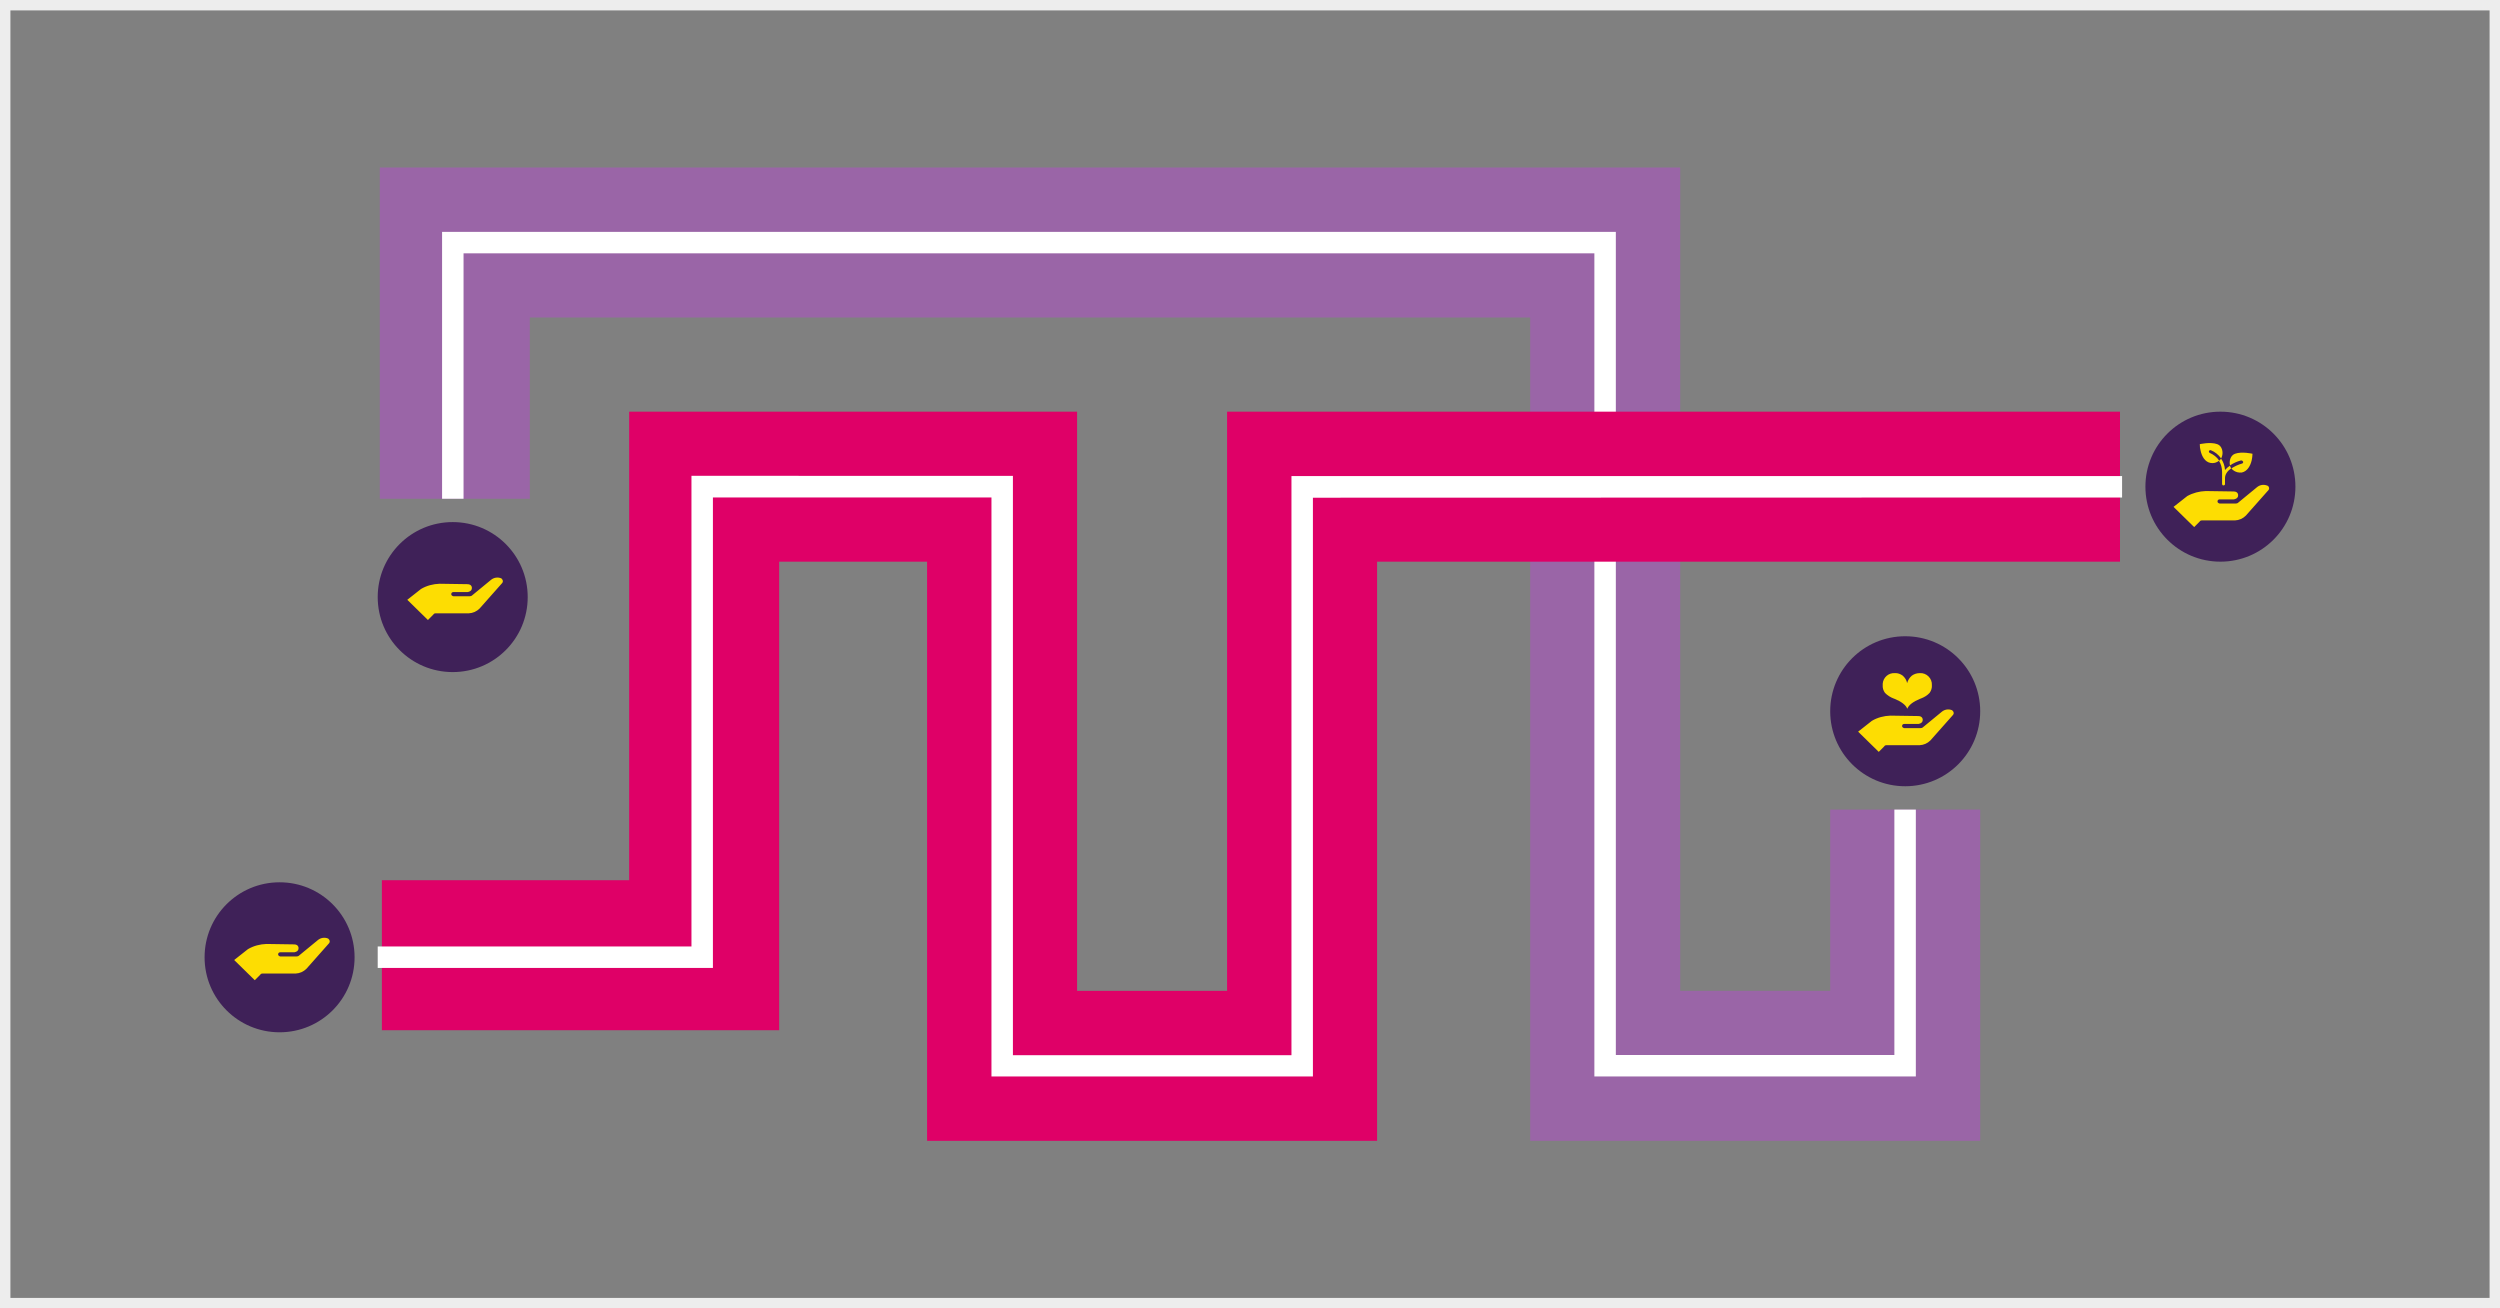 <?xml version="1.0" encoding="utf-8"?>
<!-- Generator: Adobe Illustrator 24.2.3, SVG Export Plug-In . SVG Version: 6.00 Build 0)  -->
<svg version="1.1" id="Lager_1" xmlns="http://www.w3.org/2000/svg" xmlns:xlink="http://www.w3.org/1999/xlink" x="0px" y="0px"
	 viewBox="0 0 1200 628" style="enable-background:new 0 0 1200 628;" xml:space="preserve">
<rect x="0" y="0" width="1200" height="628" fill="#808080" stroke="none"/>
<style type="text/css">
	.st0{fill:#9A65A7;}
	.st1{clip-path:url(#SVGID_2_);}
	.st2{fill:#3F2158;}
	.st3{fill:#FDDD02;}
	.st4{fill:#FFFFFF;}
	.st5{fill:#DF0067;}
	.st6{fill:#EDEDED;}
</style>
<polygon class="st0" points="878.5,388.6 878.5,475.6 806.5,475.6 806.5,80.4 735.5,80.4 735.5,80.4 182.3,80.4 182.3,152.4 
	182.3,152.4 182.3,239.4 254.3,239.4 254.3,152.4 734.5,152.4 734.5,547.6 806.5,547.6 878.5,547.6 878.5,547.6 950.5,547.6 
	950.5,388.6 "/>
<g>
	<defs>
		<rect id="SVGID_1_" width="1200" height="628"/>
	</defs>
	<clipPath id="SVGID_2_">
		<use xlink:href="#SVGID_1_"  style="overflow:visible;"/>
	</clipPath>
	<g class="st1">
		<path class="st2" d="M1065.8,269.6c19.9,0,36-16.1,36-36s-16.1-36-36-36s-36,16.1-36,36S1045.9,269.6,1065.8,269.6"/>
		<path class="st3" d="M1088.3,233.1c-1.7-0.7-3.6-0.4-5,0.8l-9,7.4c-0.3,0.3-0.8,0.4-1.2,0.4h-7.7c0,0-1-0.2-1-1c0-0.6,0.4-1,1-1
			h6.8c0,0,2.1-0.2,2.1-1.9c0,0,0.2-1.9-2.2-1.9l-13.3-0.2c-3.1,0.1-6.2,0.9-8.9,2.4l-6.6,5.2l9.9,9.7l2.6-2.6
			c0.2-0.4,0.6-0.6,1.1-0.6h15.9c2-0.1,3.8-0.9,5.2-2.3l10.9-12.3c0.5-0.6,0.3-1.5-0.3-2C1088.4,233.2,1088.4,233.2,1088.3,233.1"/>
		<path class="st3" d="M1076.7,221.6c0.1,0.4-0.1,0.8-0.5,0.9c0,0,0,0,0,0c-1.8,0.5-3.5,1.3-5.1,2.3c0.2,0.3,0.4,0.6,0.7,0.8
			c1.2,1,2.8,1.4,4.3,1.2c2.7-0.6,4.1-3.3,4.7-5.8c0.2-1,0.4-2.1,0.4-3.2c0,0-5.1-1.2-8.4,0c-2.2,0.8-2.9,3.6-2.4,5.6
			c1.6-1.1,3.4-1.9,5.3-2.4C1076.2,221,1076.5,221.3,1076.7,221.6C1076.6,221.6,1076.6,221.6,1076.7,221.6"/>
		<path class="st3" d="M1061,222.2c1.5,0.3,3-0.1,4.2-1.1c-1.1-1.7-2.7-2.9-4.5-3.7c-0.4-0.2-0.5-0.6-0.4-0.9s0.6-0.5,0.9-0.4l0,0
			c2,0.8,3.7,2.2,4.9,3.9c0.2-0.2,0.3-0.5,0.4-0.8c0.8-2.1,0.1-5.2-2.2-6c-3.3-1.2-8.4,0-8.4,0c0,1.1,0.1,2.1,0.4,3.2
			C1056.9,219,1058.3,221.7,1061,222.2"/>
		<path class="st3" d="M1065.1,221.2c1,1.6,1.5,3.4,1.5,5.3v3l0,0v2.7c0,0.4,0.2,0.8,0.6,0.8c0.4,0,0.8-0.2,0.8-0.6
			c0-0.1,0-0.1,0-0.2v-2.7c0-2,1.4-3.6,3-4.7c-0.2-0.3-0.4-0.6-0.5-0.9l-0.1-0.4c-0.9,0.6-1.7,1.3-2.4,2.1c-0.1-2-0.8-3.9-1.9-5.5
			c-0.2,0.4-0.5,0.7-0.8,1L1065.1,221.2"/>
		<path class="st2" d="M914.5,377.4c19.9,0,36-16.1,36-36s-16.1-36-36-36s-36,16.1-36,36S894.6,377.4,914.5,377.4"/>
		<path class="st3" d="M937,340.9c-1.7-0.7-3.6-0.4-5,0.8l-9,7.4c-0.3,0.3-0.8,0.4-1.2,0.4H914c0,0-1-0.2-1-1c0-0.6,0.4-1,1-1h6.8
			c0,0,2.1-0.2,2.1-1.9c0,0,0.2-1.9-2.2-1.9l-13.3-0.2c-3.1,0.1-6.2,0.9-8.9,2.5l-6.6,5.2l9.9,9.7l2.6-2.6c0.2-0.4,0.6-0.6,1.1-0.6
			h15.9c2-0.1,3.8-0.9,5.2-2.3l10.9-12.3c0.5-0.6,0.3-1.5-0.3-2C937.1,341,937,341,937,340.9"/>
		<path class="st3" d="M913.3,324.3c-1.1-0.8-2.4-1.3-3.8-1.2c-3-0.2-5.6,2.1-5.8,5.1c0,0.2,0,0.4,0,0.7c-0.1,1.3,0.3,2.6,1.1,3.7
			c1.2,1.2,2.6,2.1,4.2,2.7l0.3,0.1c3.4,1.4,5.5,3,6.2,4.8c0.7-1.8,2.8-3.4,6.2-4.8l0.3-0.1c1.6-0.6,3.1-1.5,4.2-2.7
			c0.8-1.1,1.2-2.4,1.1-3.7c0.1-1.6-0.5-3.1-1.6-4.2c-1.1-1.1-2.6-1.7-4.2-1.6c-1.4,0-2.7,0.4-3.8,1.2c-1.1,0.9-1.9,2.2-2.3,3.6
			C915.2,326.5,914.4,325.3,913.3,324.3"/>
		<path class="st2" d="M134.2,495.5c19.9,0,36-16.1,36-36s-16.1-36-36-36s-36,16.1-36,36S114.3,495.5,134.2,495.5"/>
		<path class="st3" d="M157.5,450.5c-1.7-0.7-3.6-0.4-5,0.8l-9,7.4c-0.3,0.3-0.8,0.4-1.2,0.4h-7.8c0,0-1-0.2-1-1c0-0.6,0.4-1,1-1
			h6.7c0,0,2.1-0.2,2.1-1.9c0,0,0.2-1.9-2.2-1.9l-13.2-0.2c-3.1,0.1-6.2,0.9-8.9,2.5l-6.6,5.2l9.9,9.7l2.6-2.6
			c0.2-0.4,0.6-0.6,1.1-0.6h15.9c2-0.1,3.8-0.9,5.2-2.3l10.9-12.3c0.5-0.6,0.3-1.5-0.3-2C157.6,450.6,157.5,450.5,157.5,450.5"/>
		<path class="st2" d="M217.3,322.6c19.9,0,36-16.1,36-36s-16.1-36-36-36s-36,16.1-36,36S197.4,322.6,217.3,322.6"/>
		<path class="st3" d="M240.6,277.6c-1.7-0.7-3.6-0.4-5,0.8l-9,7.4c-0.3,0.3-0.8,0.4-1.2,0.4h-7.8c0,0-1-0.2-1-1c0-0.6,0.4-1,1-1
			h6.8c0,0,2.1-0.2,2.1-1.9c0,0,0.2-1.9-2.2-1.9l-13.3-0.2c-3.1,0.1-6.2,0.9-8.9,2.5l-6.6,5.2l9.9,9.7l2.6-2.6
			c0.2-0.4,0.6-0.6,1.1-0.6H225c2-0.1,3.8-0.9,5.2-2.3l10.9-12.3c0.5-0.6,0.3-1.5-0.3-2C240.7,277.6,240.7,277.6,240.6,277.6"/>
	</g>
</g>
<polygon class="st4" points="919.6,506.4 919.6,388.6 909.3,388.6 909.3,506.4 775.6,506.4 775.6,121.6 775.6,111.3 212.2,111.3 
	212.2,121.6 212.2,121.6 212.2,239.4 222.5,239.4 222.5,121.6 765.3,121.6 765.3,506.4 765.3,506.4 765.3,516.7 919.6,516.7 "/>
<polygon class="st5" points="696,197.6 696,197.6 661,197.6 660,197.6 589,197.6 589,305.6 589,305.6 589,439.6 589,439.6 
	589,475.6 517,475.6 517,439.6 517,305.6 517,305.6 517,197.6 445,197.6 445,197.6 374,197.6 374,197.6 302,197.6 302,304.6 
	302,305.6 302,386.5 302,386.5 302,422.5 266,422.5 266,422.5 183.3,422.5 183.3,494.5 267,494.5 267,494.5 302,494.5 374,494.5 
	374,386.5 374,386.5 374,304.6 374,304.6 374,269.6 445,269.6 445,305.6 445,305.6 445,439.6 445,547.6 517,547.6 589,547.6 
	661,547.6 661,439.6 661,439.6 661,305.6 661,305.6 661,269.6 696,269.6 696,269.6 1017.6,269.6 1017.6,197.6 "/>
<path class="st4" d="M475.9,506.4L475.9,506.4v10.3h154.3v-77.1h-10.3v66.9H486.2v-66.9h-10.3V506.4z M342.2,387.5h-10.3v66.9h10.3
	V387.5z M331.9,387.5h10.3v-81.9h-10.3V387.5z M342.2,454.3H181.3v10.3h160.9V454.3z M486.2,305.6L486.2,305.6v-66.9l0,0v-10.3
	H331.9v10.3l0,0v66.9h10.3v-66.8h133.7v66.8l0,0v134h10.3L486.2,305.6z M1018.6,238.8v-10.3H619.9v10.3l0,0v66.9l0,0v134h10.3v-134
	l0,0v-66.8L1018.6,238.8L1018.6,238.8z"/>
<g>
	<path class="st6" d="M1195,5v618H5V5H1195 M1200,0H0v628h1200V0L1200,0z"/>
</g>
</svg>
